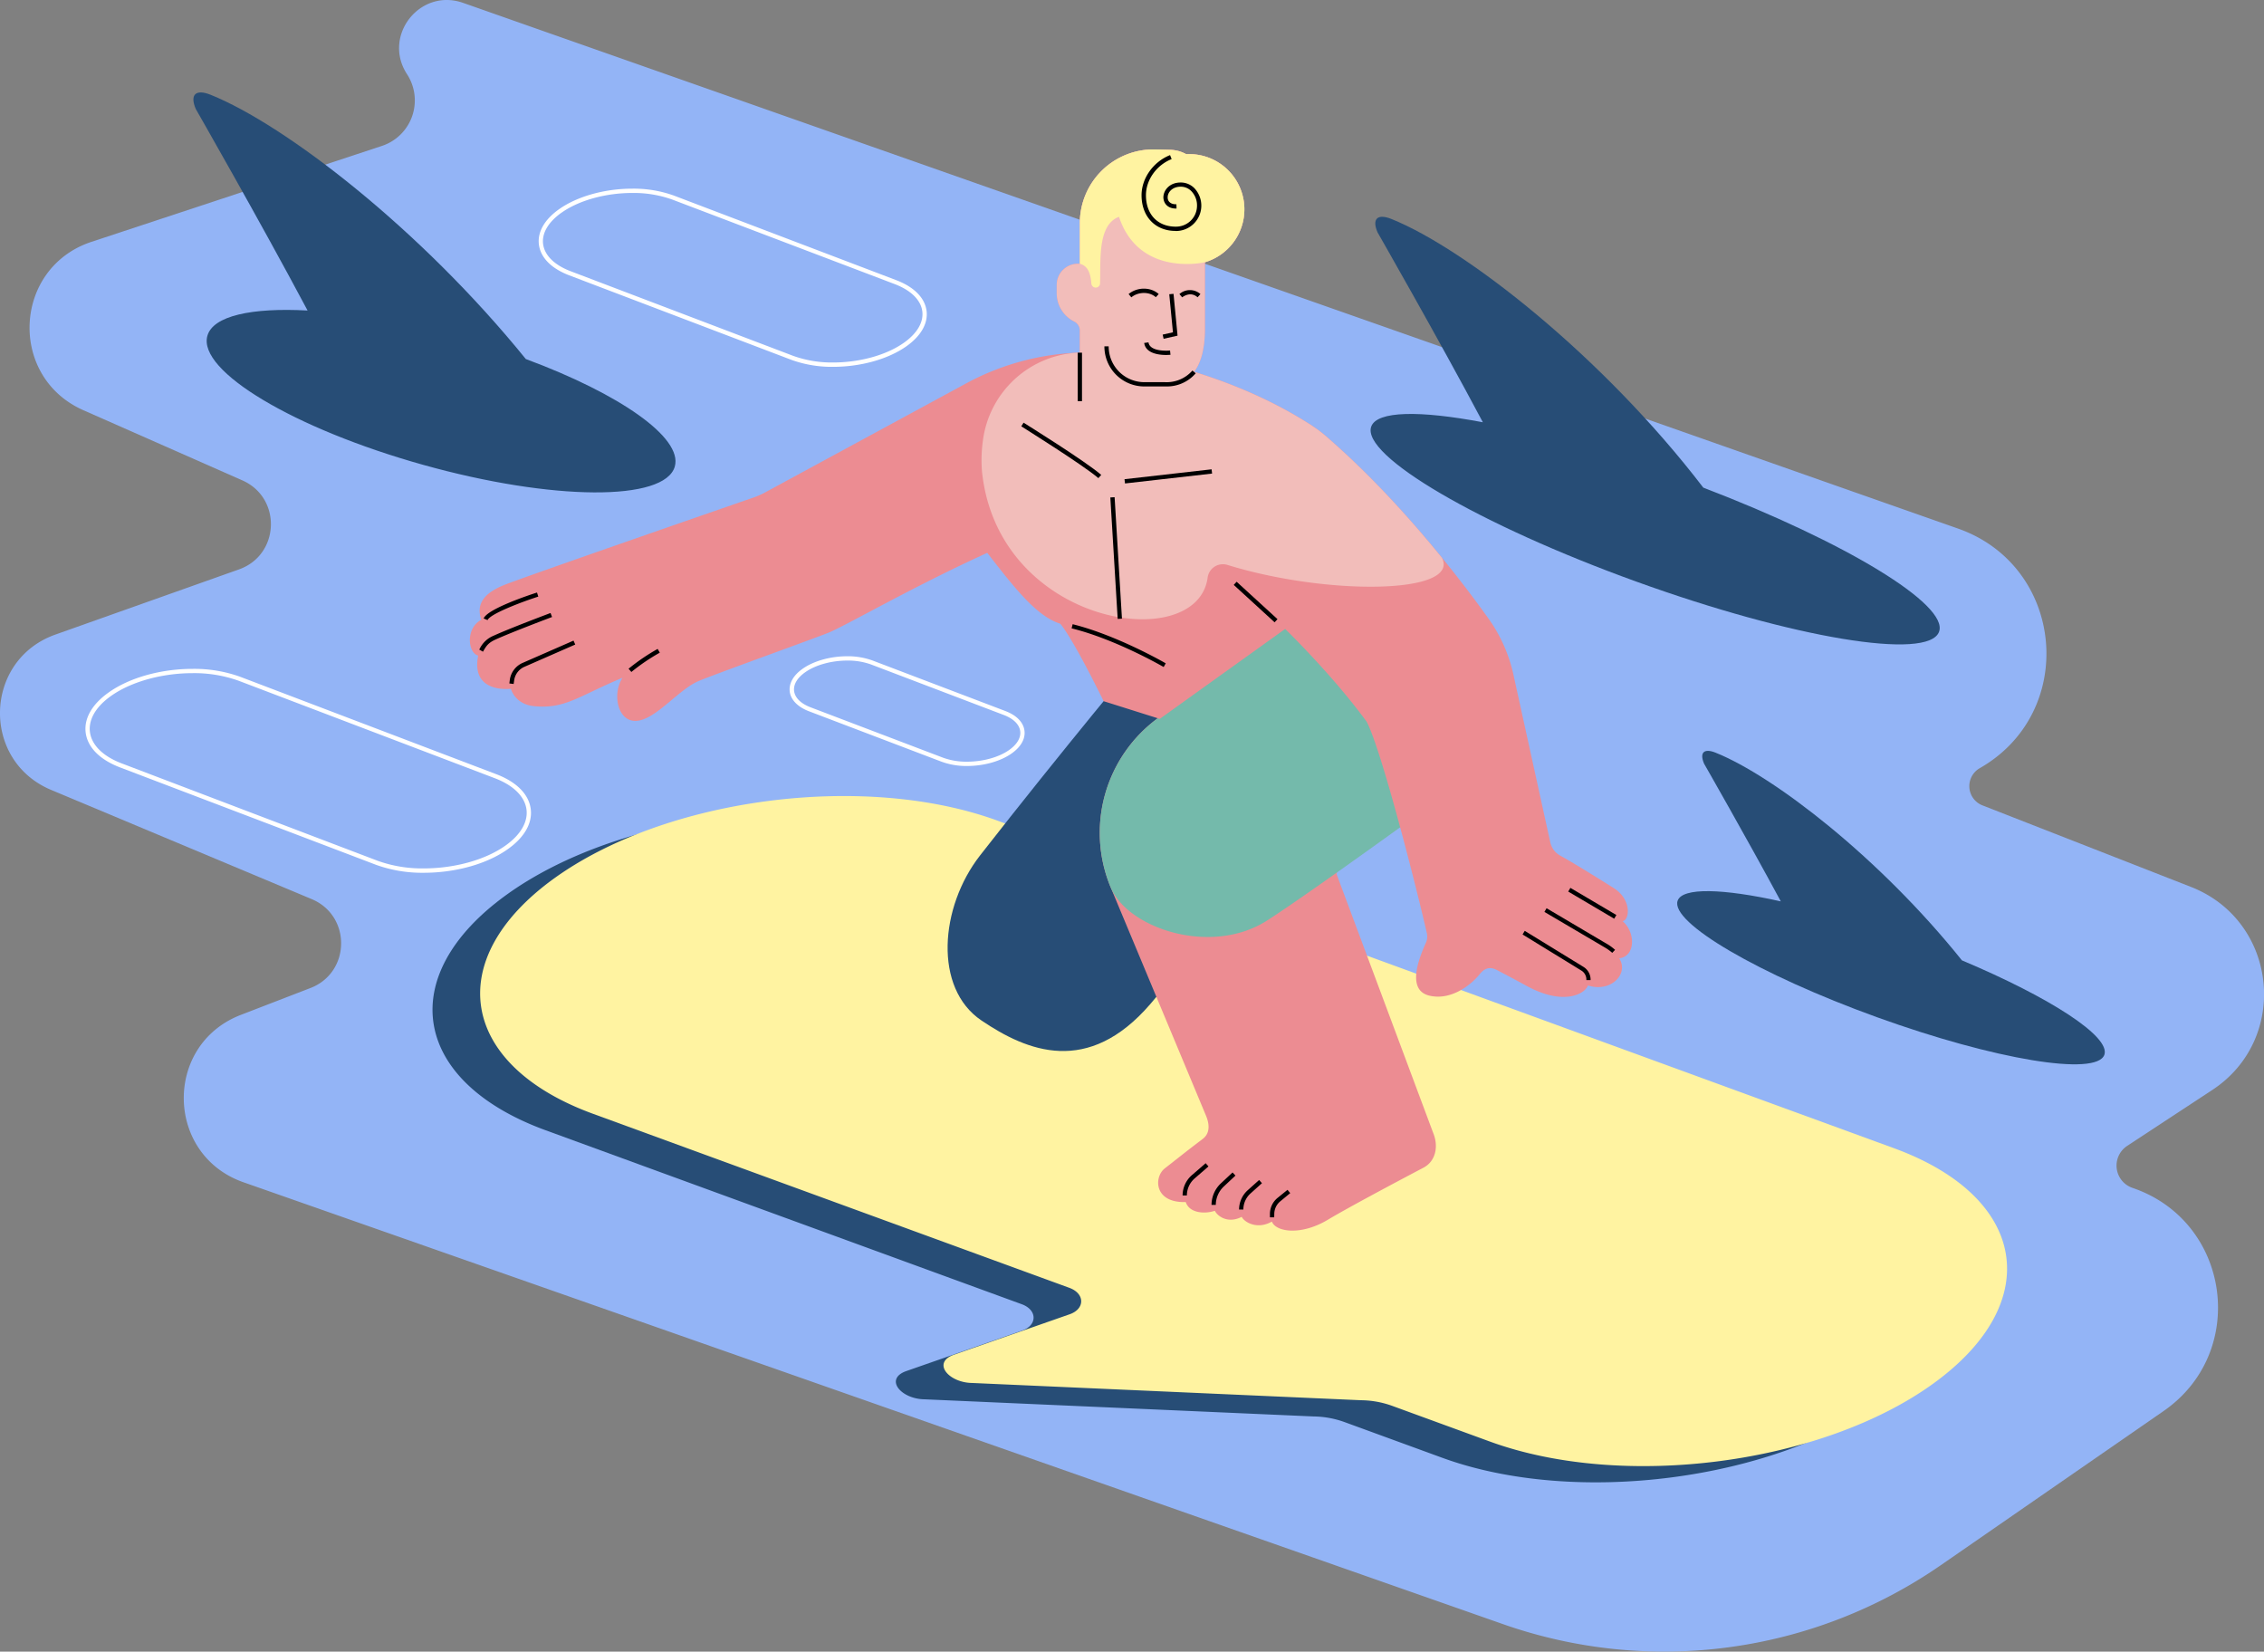 <svg xmlns="http://www.w3.org/2000/svg" viewBox="0 0 1057.47 771.35"><rect x="0" y="0" width="1057.47" height="771.35" fill="#808080" stroke="none"/><defs><style>.cls-3{fill:#274d76}.cls-4{fill:#fff3a1}.cls-5{fill:#ec8c92}</style></defs><g id="Background"><path d="M474.4 261.25 610 216.47A22.38 22.38 0 0 0 621.76 183c-11.68-17.91 6-40.44 26.17-33.34l698.26 245.52c49.93 17.56 56.1 85.67 10.13 111.91a9.65 9.65 0 0 0 1.27 17.36l97.41 38.09c40.58 15.88 46.33 70.93 9.92 94.85l-39.66 26.05a11 11 0 0 0 2.49 19.68c45.75 15.63 54.23 76.67 14.47 104.18l-104.07 72a227.18 227.18 0 0 1-204.46 27.55L545.34 700.47c-36.56-12.82-37.35-64.24-1.2-78.18l32.5-12.54c18.81-7.25 19.18-33.73.58-41.52l-121.71-51c-32.81-13.74-31.51-60.66 2-72.55l85.76-30.44c19.08-6.77 20.08-33.38 1.57-41.56l-74.27-32.78c-35.32-15.62-32.84-66.54 3.83-78.65z" transform="translate(-431.63 -148.32)" style="fill:#93b4f6"/><path d="m663.41 509.88-119.55-45.47a63.28 63.28 0 0 0-22.25-3.71c-14.82 0-29.48 4.1-39.2 11-7.77 5.49-11.59 12.15-10.76 18.77.87 6.88 6.59 12.66 16.12 16.28l119.55 45.48a63.55 63.55 0 0 0 22.25 3.7c14.82 0 29.48-4.09 39.2-11 7.78-5.48 11.6-12.15 10.76-18.76-.87-6.88-6.59-12.67-16.12-16.29zm4.21 33.42c-9.7 6.85-24.2 10.59-38 10.59a61.43 61.43 0 0 1-21.62-3.57l-119.52-45.47c-17.81-6.78-20-20.9-4.92-31.55 9.71-6.85 24.2-10.6 38.05-10.6a61.66 61.66 0 0 1 21.54 3.57l119.55 45.48c17.81 6.77 20.01 20.9 4.92 31.55zm242.52-53.73c-.5-3.93-3.68-7.2-9-9.21l-61.92-23.55a33.7 33.7 0 0 0-11.86-2c-7.87 0-15.67 2.19-20.86 5.86-4.33 3.05-6.45 6.83-6 10.62s3.68 7.21 9 9.22l61.92 23.55a33.74 33.74 0 0 0 11.86 2c7.87 0 15.67-2.18 20.86-5.85 4.35-3.07 6.48-6.84 6-10.64zm-7.13 9c-5 3.54-12.53 5.48-19.71 5.48a31.63 31.63 0 0 1-11.15-1.85l-61.92-23.55c-9.22-3.51-10.36-10.82-2.55-16.34 5-3.55 12.54-5.49 19.71-5.49a31.86 31.86 0 0 1 11.15 1.85l61.92 23.56c9.23 3.5 10.37 10.82 2.54 16.34zm-82.26-178.93c12.93 0 25.72-3.58 34.21-9.57 6.83-4.82 10.19-10.7 9.45-16.55-.77-6.07-5.8-11.17-14.17-14.36l-103.84-39.5a55.56 55.56 0 0 0-19.4-3.23c-12.93 0-25.72 3.58-34.21 9.57-6.83 4.82-10.19 10.7-9.45 16.54.77 6.08 5.8 11.18 14.17 14.37l103.84 39.5a55.56 55.56 0 0 0 19.4 3.23zm-126.82-72c8.43-5.95 21-9.2 33.05-9.2a53.33 53.33 0 0 1 18.7 3.1L849.53 281c15.47 5.89 17.38 18.16 4.27 27.41-8.43 5.95-21 9.2-33 9.2a53.33 53.33 0 0 1-18.7-3.1L698.2 275c-15.47-5.85-17.38-18.12-4.27-27.37z" transform="translate(-431.63 -148.32)" style="fill:#fff"/></g><path class="cls-3" d="M677.23 316C628 255.25 564.86 206.6 530 192.58c-6.86-2.76-9.83-.17-6.93 6.64 0 0 29.86 52.09 52.22 94.12-26.14-1.42-44.2 2.5-46.8 11.83-4.59 16.43 40.56 43.41 100.85 60.26s112.89 17.17 117.49.73c3.74-13.44-25.76-33.92-69.6-50.16zm549.98 60.06c-47.08-61.46-111.15-111.59-145.68-125.47-6.43-2.58-9.21-.16-6.49 6.22 0 0 28.23 49.26 49.2 88.72-29.48-5.58-49.47-5.34-52.13 2-4.89 13.52 50.53 45.94 123.76 72.4s136.58 37 141.46 23.42c4.58-12.64-43.77-41.89-110.12-67.29zM1348 596.83c-38.24-47.72-87.82-86.08-115.08-97-5.3-2.13-7.59-.13-5.36 5.13 0 0 19.33 33.71 35.85 64.32-27-6-45.92-6.59-48.18-.33-3.67 10.16 38 34.52 93 54.4s102.63 27.77 106.3 17.6c3.01-8.49-25.29-26.77-66.53-44.12z" transform="translate(-431.63 -148.32)" id="sharks"/><g id="bubble"><path class="cls-3" d="m1294 692.23-418.77-153c-62.4-22.79-155.24-10.6-207.35 27.22-52.11 37.82-43.79 86.95 18.6 109.73l222.38 81.24c7.46 2.72 7.37 10.06-.2 12.47L855 788.63c-10.5 3.66-2.59 13.1 8.53 13.21l181.6 8a44.16 44.16 0 0 1 14.61 2.67l45.5 16.62c62.4 22.79 155.24 10.61 207.35-27.22 52.11-37.77 43.79-86.91-18.59-109.68z" transform="translate(-431.63 -148.32)"/><path class="cls-4" d="m1316.25 684.56-418.78-153C835.08 508.79 742.24 521 690.12 558.8c-52.11 37.82-43.78 87 18.6 109.73l222.38 81.24c7.46 2.73 7.37 10.06-.2 12.47L877.26 781c-10.5 3.66-2.6 13.1 8.52 13.21l181.6 8.06a43.85 43.85 0 0 1 14.61 2.66l45.51 16.62c62.39 22.79 155.23 10.61 207.35-27.22 52.15-37.86 43.78-86.98-18.6-109.77z" transform="translate(-431.63 -148.32)"/></g><g id="surfer"><path class="cls-3" d="M966.5 452.26s-39 46.74-77.08 95.54c-18.89 24.2-21.77 62 .61 77.1 21.39 14.48 49.8 26.07 78.89-7.66 32.88-38.12 92.42-124.53 92.42-124.53z" transform="translate(-431.63 -148.32)"/><path class="cls-5" d="m1059.23 433.18-24.2 5.38-62.18 44.87a66.37 66.37 0 0 0-22.41 79.4l44.45 106.45c1.73 4.08 2 8.35-1.55 11-9 6.81-11 8.54-17.6 13.66-5.31 4.11-5.07 16.26 9.73 15.77 1.74 5.34 9.1 5.62 13.59 4.08 1.15 2.41 6 6.21 12.54 2.83 1.3 2.62 7.4 6.06 14.09 2.21 1.89 4.87 13.64 6.7 26.3-.94 9-5.4 31.33-17.29 44.48-24.21 5.74-3 7.08-9.86 4.71-15.89L1056.08 557a1.63 1.63 0 0 1 .59-1.91l47.13-33.53z" transform="translate(-431.63 -148.32)"/><path d="m1103.8 521.54-44.57-88.36-24.2 5.38-62.18 44.87a66.37 66.37 0 0 0-22.41 79.4c8 19.09 46.89 32.12 73 15.41 20.66-13.24 80.36-56.7 80.36-56.7z" transform="translate(-431.63 -148.32)" style="fill:#74baab"/><path class="cls-5" d="M1189.54 578.53c3.33-.58 4.33-10.18-4.29-15.53-1.21-.75-17-10.74-24.83-15.06a9.4 9.4 0 0 1-4.68-6.22l-17.23-78.4a71.41 71.41 0 0 0-11.66-26.14c-13.45-18.8-41.44-55.25-75.71-85a63.73 63.73 0 0 0-7.31-5.46c-17.67-11.36-36.65-19.26-54.47-24.76 3.4-4.35 5.06-11.47 5.06-19.82V270.8a25.79 25.79 0 0 0-7.42-50.51h-1.37a16.54 16.54 0 0 0-7.42-2l-7-.18A34.43 34.43 0 0 0 936 252.6v18.9h-.94a9.85 9.85 0 0 0-9.85 9.85v3.94a14.73 14.73 0 0 0 8.11 13.16 4.73 4.73 0 0 1 2.68 4.2V313a119.53 119.53 0 0 0-54 14.87l-93.17 50.51a34.33 34.33 0 0 1-5.12 2.26c-16.29 5.63-102.65 35.54-115.9 40.62s-13 11.63-11.36 16.51c-7.48 3.94-6.31 15.49-1.47 16.73-3.57 18 15.27 15.49 15.27 15.49s1.79 7.2 10.76 8.12c14.58 1.49 21.1-4.84 41.36-13.24-4.42 6.95-2.58 17.55 3.44 19.69 9.37 3.32 21.29-13.24 31.57-17.93 5.76-2.63 57.28-21.06 61.92-23.11 9.29-4.1 40.29-21.94 73.46-37 11.91 15.26 22.79 29.62 34.1 33.09 6.44 7.75 20.26 36.19 20.26 36.19l26.21 8.26 58.57-42s22.06 21.38 38.1 43.37c6.92 13.23 23.16 77.12 28.08 98.68a7.16 7.16 0 0 1-.45 4.54c-3.74 8.24-8.75 22.16 1.59 24.65 10 2.41 19.33-4.77 23.54-10 2.26-2.83 4.72-3.62 7.94-2 3.51 1.82 8.34 4.36 13.92 7.42 17.06 9.35 27.12 4 28.73-.17 10.7 3.47 19.25-5.49 14.58-12.67 7.62-.88 7.75-12.05 1.61-17.35z" transform="translate(-431.63 -148.32)"/><path d="M1051.14 352.19a63.73 63.73 0 0 0-7.31-5.46c-17.67-11.36-36.65-19.26-54.47-24.76 3.4-4.35 5.06-11.47 5.06-19.82V270.8a25.79 25.79 0 0 0-7.42-50.51h-1.37a16.54 16.54 0 0 0-7.42-2l-7-.18A34.43 34.43 0 0 0 936 252.6v18.9h-.94a9.85 9.85 0 0 0-9.85 9.85v3.94a14.73 14.73 0 0 0 8.11 13.16 4.73 4.73 0 0 1 2.68 4.2V313h-.31a47.16 47.16 0 0 0-45 41.37 66.18 66.18 0 0 0-.39 14.16c7.53 72.26 100.37 85.91 105.38 49.65a7.19 7.19 0 0 1 9.19-6.05c46.58 14.41 108.83 13.77 100.28-3.28-14.33-17.65-32.98-38.42-54.01-56.66z" transform="translate(-431.63 -148.32)" style="fill:#f2bdba"/><path class="cls-4" d="M994.42 270.8a25.79 25.79 0 0 0-7.42-50.51h-1.37a16.54 16.54 0 0 0-7.42-2l-7-.18A34.43 34.43 0 0 0 936 252.6v18.9c3.62 1 4.92 4 5.38 9.18a2 2 0 0 0 4.07-.15c.34-10.33-1.28-27.25 8.85-30.95 9.45 28.42 40.12 21.22 40.12 21.22z" transform="translate(-431.63 -148.32)"/><path d="M980.72 256.17c-9.5 0-15.89-6.7-15.89-16.67 0-7.93 5.48-15.64 13.31-18.74l.74 1.86c-7.09 2.81-12 9.75-12 16.88 0 8.91 5.45 14.67 13.89 14.67a9.77 9.77 0 0 0 9.95-9.36 9.61 9.61 0 0 0-2.57-7.15 6.87 6.87 0 0 0-5.37-2.14c-3.7.13-5.83 2.69-5.75 5.08 0 1.56 1.16 3.21 4.08 3.11l.06 2c-4.13.14-6-2.44-6.14-5-.11-3.37 2.73-7 7.67-7.15a8.93 8.93 0 0 1 6.89 2.74 11.86 11.86 0 0 1-8.82 19.91zm-4.13 72.63h-10.4a18.65 18.65 0 0 1-18.63-16.88c-.06-.61-.09-1.23-.09-1.84h2a15.19 15.19 0 0 0 .08 1.65 16.65 16.65 0 0 0 16.64 15.07h9.51a16 16 0 0 0 12.89-5.43l1.53 1.29a17.7 17.7 0 0 1-13.53 6.14z" transform="translate(-431.63 -148.32)"/><path d="M503.38 164.7h2v22.65h-2zm40.12-6.48-.44-1.95 4.8-1.07-1.72-17.78 1.99-.19 1.88 19.53-6.51 1.46z"/><path d="M976.29 314.1c-3.3 0-9.51-.67-10.23-5.6l2-.29c.69 4.72 10 3.82 10.08 3.81l.2 2c-.13-.02-.92.08-2.05.08zm-16.24-26.91-1.27-1.54c4.06-3.37 10.37-3.35 14.06 0l-1.35 1.47c-2.93-2.65-8.17-2.64-11.44.07zm23.75-.01-1.29-1.52a7.42 7.42 0 0 1 9.82 0l-1.32 1.5c-3.46-3.04-7.01-.1-7.21.02zm-8.64 172.66c-.22-.13-22.41-13-43-18.06l.48-1.94c20.84 5.17 43.26 18.14 43.48 18.27z" transform="translate(-431.63 -148.32)"/><path transform="rotate(-3.46 -1716.864 7480.493)" d="M951.98 380.45h2v56.83h-2z"/><path transform="rotate(-6.48 -549.02 4108.872)" d="M956.83 369.86h40.94v2h-40.94z"/><path d="M944.66 371.62c-7.26-6.24-35.76-24-36-24.2l1.06-1.7c1.17.74 28.9 18 36.28 24.39z" transform="translate(-431.63 -148.32)"/><path transform="rotate(-47.54 633.983 845.242)" d="M1017.06 416.46h2v25.87h-2z"/><path transform="rotate(-59.44 829.654 874.03)" d="M1174.33 557.67h2v24.94h-2z"/><path d="M1184.68 593.32a22.63 22.63 0 0 0-2.93-2.19L1153 574.21l1-1.72 28.77 17a24 24 0 0 1 3.23 2.43zm-12.09 12.74a4.89 4.89 0 0 0-2.42-4.51l-27.37-16.8 1-1.7 27.42 16.82a6.92 6.92 0 0 1 3.33 6.18zm-501.05-138.3-2-.25.21-1.65a10.14 10.14 0 0 1 6-7.95l23.76-10.4.8 1.83-23.76 10.41a8.12 8.12 0 0 0-4.77 6.37zm-14.33-15.08-1.73-1 .18-.31a12.45 12.45 0 0 1 6.46-6.13c8-3.64 26.47-10.56 26.66-10.63l.7 1.87c-.19.07-18.64 7-26.53 10.58-3.37 1.54-4.29 3.13-5.56 5.32zm2.16-14.76-1.85-.76c1.83-4.47 21.08-10.88 24.93-12.11l.61 1.9c-8.55 2.76-22.55 8.17-23.69 10.97zm67.16 24.23-1.3-1.52a93.89 93.89 0 0 1 13.58-9.25l1 1.75a94.26 94.26 0 0 0-13.28 9.02zm300.26 254.7h-2v-1.55a9.69 9.69 0 0 1 3.54-7.51L1033 704l1.27 1.54-4.64 3.82a7.71 7.71 0 0 0-2.81 6zm-14.41-3.63h-2a12.16 12.16 0 0 1 4-9l5.36-4.81 1.33 1.49-5.36 4.81a10.11 10.11 0 0 0-3.33 7.51zm-12.87-2.17h-2a13.84 13.84 0 0 1 4.36-10.06l5.46-5.1 1.36 1.46-5.45 5.1a11.82 11.82 0 0 0-3.73 8.6zm-13.51-4.4h-2a12.58 12.58 0 0 1 4.33-9.5l6.44-5.58 1.31 1.51-6.43 5.58a10.56 10.56 0 0 0-3.65 7.99z" transform="translate(-431.63 -148.32)"/></g></svg>